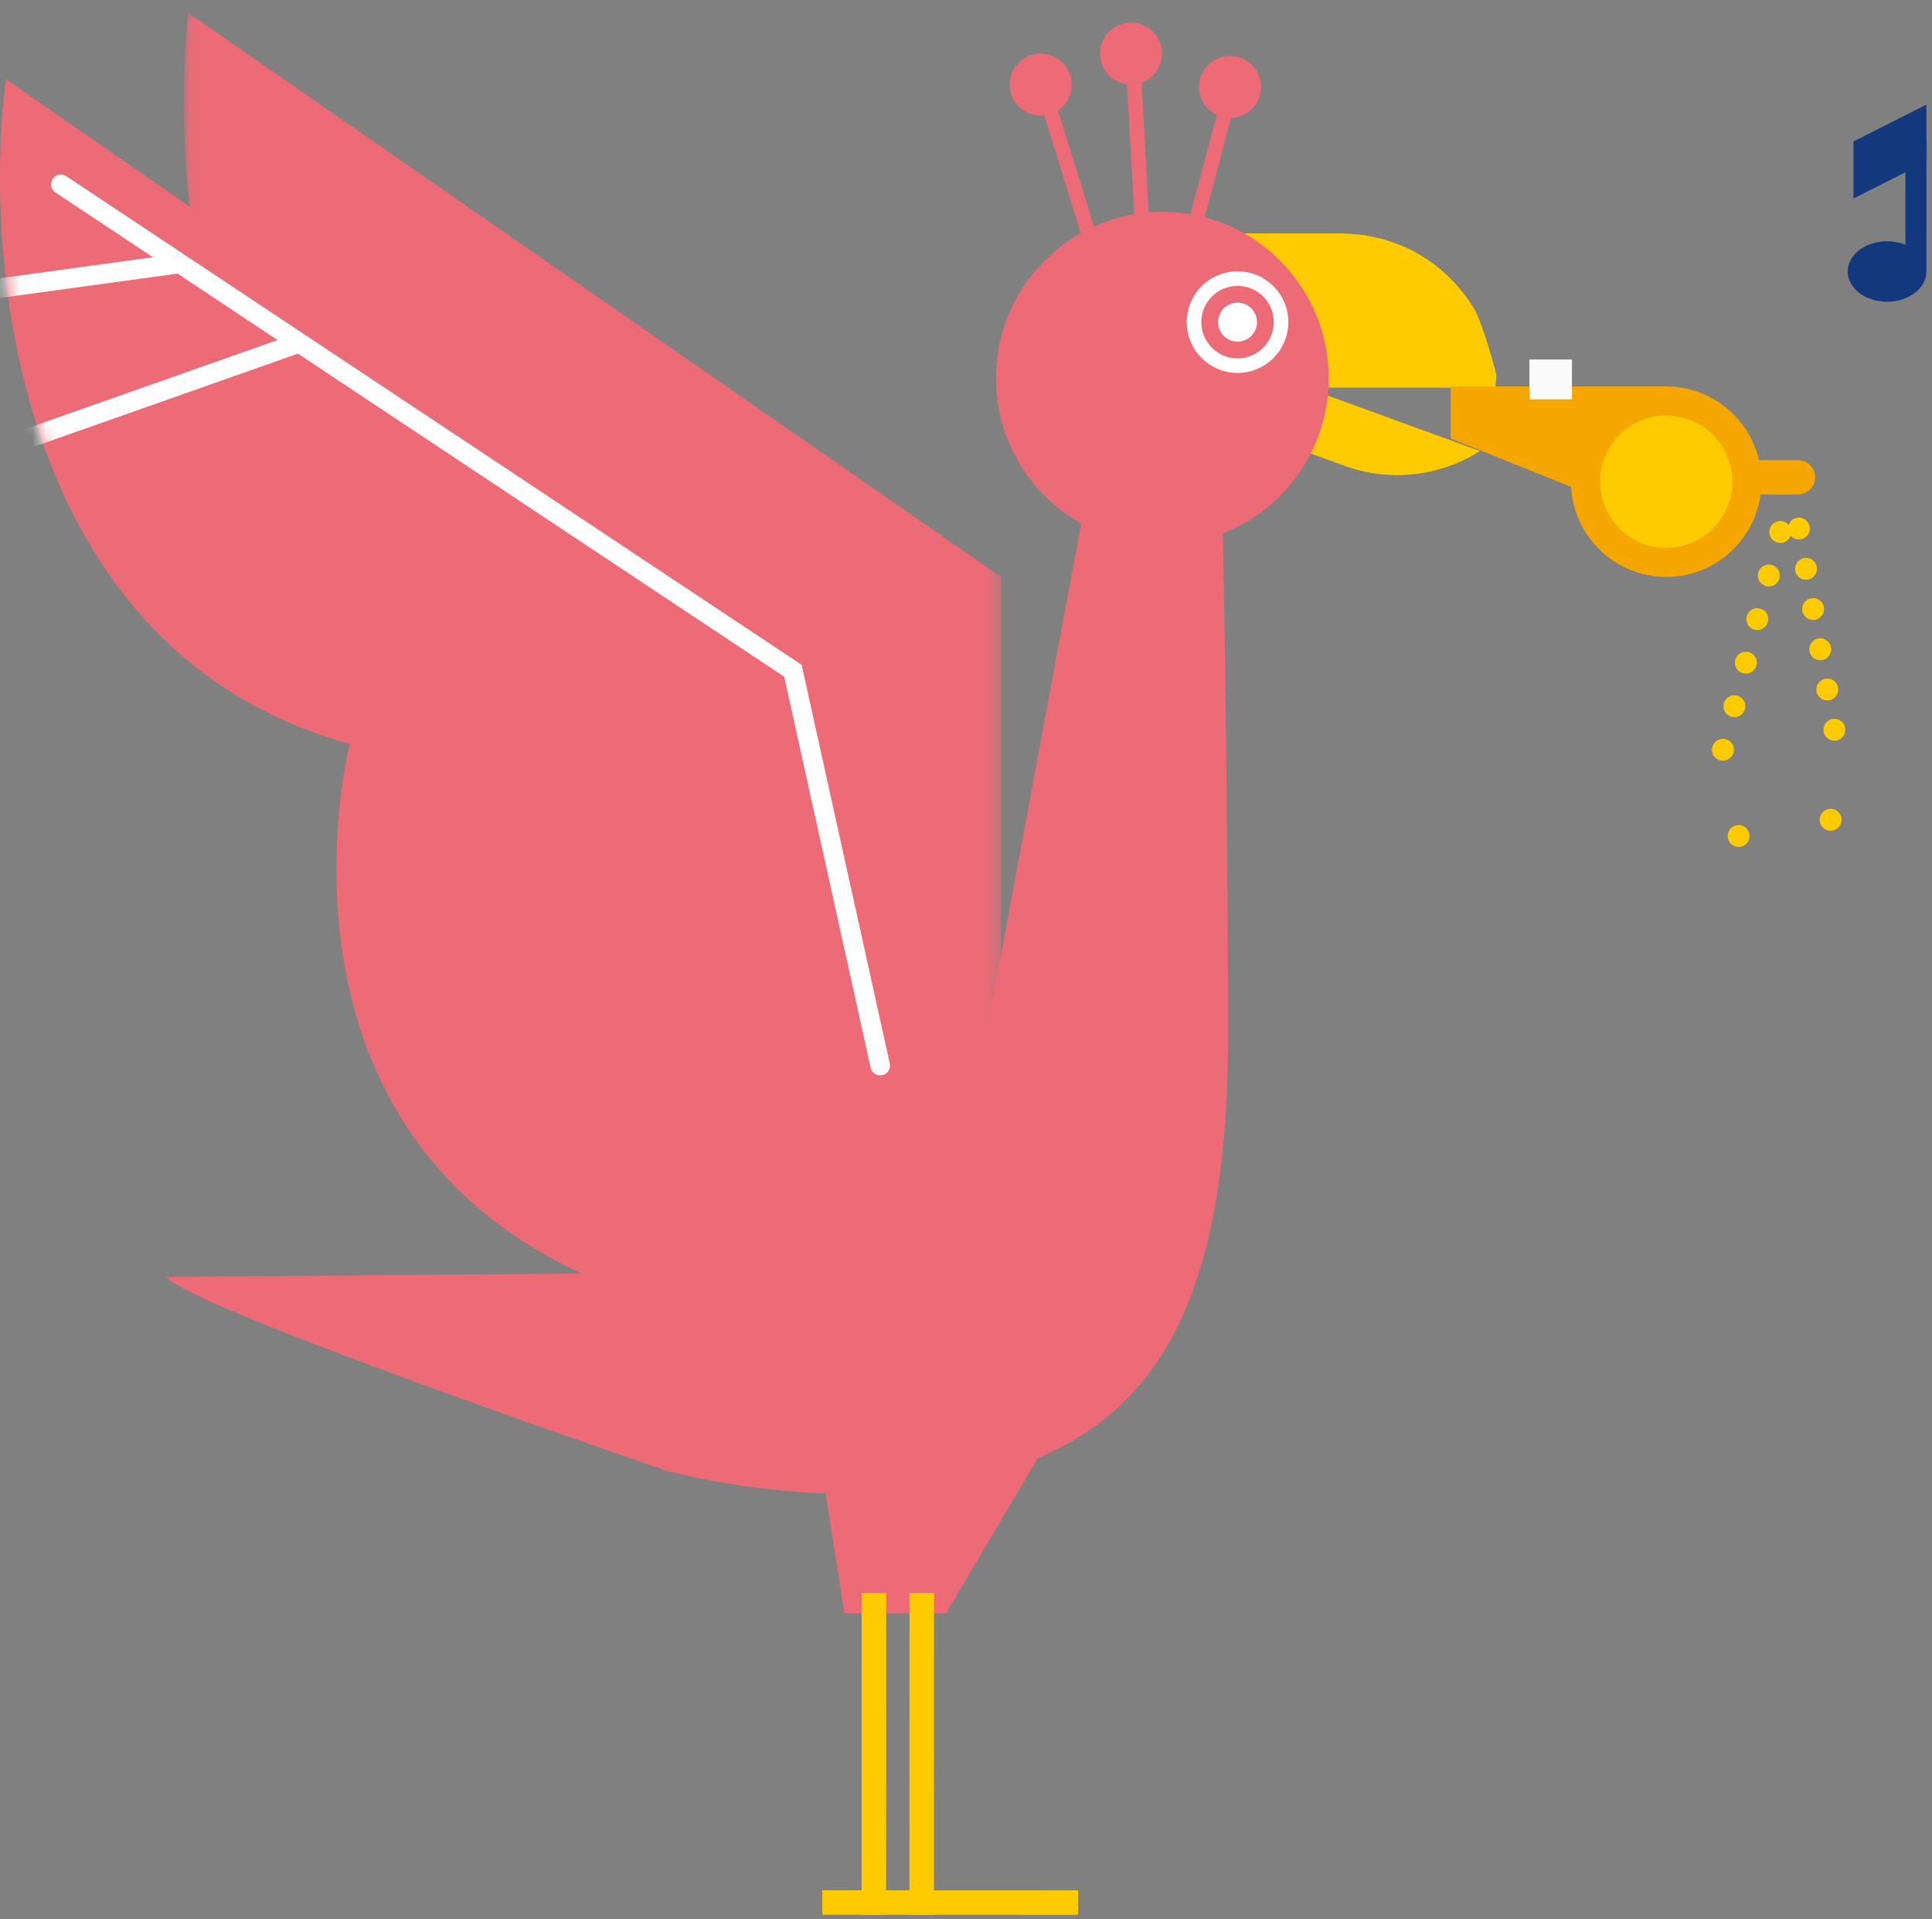 <?xml version="1.0" encoding="UTF-8"?> <svg xmlns="http://www.w3.org/2000/svg" width="148" height="147" viewBox="0 0 148 147" fill="none"><rect x="0" y="0" width="148" height="147" fill="#808080" stroke="none"/><path fill-rule="evenodd" clip-rule="evenodd" d="M87.828 6.168C86.691 6.825 85.237 6.435 84.58 5.298C83.924 4.161 84.313 2.706 85.45 2.05C86.588 1.393 88.042 1.783 88.698 2.92C89.355 4.057 88.965 5.511 87.828 6.168Z" fill="#EC6B77"></path><path fill-rule="evenodd" clip-rule="evenodd" d="M80.345 110.262L72.465 123.572H68.347L66.506 111.736L80.345 110.262Z" fill="#EC6B77"></path><path fill-rule="evenodd" clip-rule="evenodd" d="M76.677 110.262L68.797 123.572H64.679L62.838 111.736L76.677 110.262Z" fill="#EC6B77"></path><path fill-rule="evenodd" clip-rule="evenodd" d="M141.986 10.835V15.206L147.571 12.384V8.013L141.986 10.835Z" fill="#14387D"></path><path fill-rule="evenodd" clip-rule="evenodd" d="M144.558 23.114C146.223 23.114 147.573 22.077 147.573 20.798C147.573 19.519 146.223 18.482 144.558 18.482C142.893 18.482 141.543 19.519 141.543 20.798C141.543 22.077 142.893 23.114 144.558 23.114Z" fill="#14387D"></path><path fill-rule="evenodd" clip-rule="evenodd" d="M145.963 20.798H147.573V10.674H145.963V20.798Z" fill="#14387D"></path><path fill-rule="evenodd" clip-rule="evenodd" d="M94.188 32.474L95.766 28.139L103.821 31.071L109.276 33.057L113.375 34.548C110.288 36.514 106.451 36.938 102.993 35.679L102.243 35.406L97.677 33.744L94.188 32.474Z" fill="#FECB00"></path><path fill-rule="evenodd" clip-rule="evenodd" d="M94.326 29.694V28.259V26.49V24.406V22.943V20.581V17.88H102.764C102.81 17.88 102.853 17.889 102.898 17.889V17.881C103.184 17.884 103.461 17.923 103.742 17.946C103.964 17.965 104.19 17.967 104.408 17.997C104.72 18.041 105.02 18.117 105.324 18.184C105.522 18.228 105.727 18.256 105.921 18.311C106.251 18.402 106.566 18.525 106.884 18.644C107.041 18.702 107.205 18.745 107.358 18.81C107.823 19.007 108.273 19.231 108.705 19.483C109.144 19.738 109.565 20.021 109.966 20.329C110.768 20.946 111.488 21.663 112.108 22.462C112.417 22.861 112.702 23.281 112.959 23.719C113.474 24.595 114.194 27.085 114.47 28.087C114.746 29.089 114.578 28.604 114.578 29.694H113.066H108.705H102.898H94.326Z" fill="#FECB00"></path><path fill-rule="evenodd" clip-rule="evenodd" d="M137.734 37.877H134.92L134.485 37.182L134.086 36.543L133.687 35.904L133.616 35.789C133.494 35.594 133.358 35.413 133.207 35.246H134.39H137.65H137.734C137.984 35.246 138.215 35.319 138.414 35.44V35.434C138.427 35.442 138.438 35.451 138.45 35.46C138.464 35.469 138.478 35.478 138.491 35.488C138.552 35.531 138.611 35.578 138.664 35.631C138.742 35.709 138.811 35.796 138.867 35.893C138.981 36.083 139.046 36.305 139.05 36.543V36.561C139.05 36.785 138.993 36.997 138.895 37.182C138.867 37.234 138.836 37.284 138.801 37.331C138.79 37.347 138.777 37.36 138.765 37.375C138.74 37.406 138.716 37.438 138.689 37.466C138.673 37.483 138.655 37.497 138.639 37.513C138.613 37.537 138.588 37.563 138.56 37.585C138.541 37.601 138.52 37.613 138.5 37.628C138.473 37.647 138.446 37.668 138.416 37.686C138.416 37.687 138.415 37.688 138.414 37.688C138.215 37.808 137.983 37.877 137.734 37.877Z" fill="#F6A600"></path><path fill-rule="evenodd" clip-rule="evenodd" d="M127.64 29.603H111.125V33.588L123.543 38.572L127.64 29.603Z" fill="#F6A600"></path><path fill-rule="evenodd" clip-rule="evenodd" d="M117.162 30.588H120.421V27.539H117.162V30.588Z" fill="#FAFAFA"></path><path fill-rule="evenodd" clip-rule="evenodd" d="M127.641 44.193C123.612 44.193 120.346 40.927 120.346 36.898C120.346 32.869 123.612 29.603 127.641 29.603C131.67 29.603 134.936 32.869 134.936 36.898C134.936 40.927 131.67 44.193 127.641 44.193Z" fill="#F6A600"></path><path fill-rule="evenodd" clip-rule="evenodd" d="M127.641 41.964C124.843 41.964 122.576 39.696 122.576 36.899C122.576 34.101 124.843 31.833 127.641 31.833C130.439 31.833 132.706 34.101 132.706 36.899C132.706 39.696 130.439 41.964 127.641 41.964Z" fill="#FECB00"></path><path d="M137.805 40.487C138.62 45.109 140.132 53.685 140.8 57.47" stroke="#FECB00" stroke-width="1.675" stroke-linecap="round" stroke-linejoin="round" stroke-dasharray="0 3.13"></path><path d="M140.234 62.793C139.856 63.333 139.373 63.799 138.809 64.159" stroke="#FECB00" stroke-width="1.675" stroke-linecap="round" stroke-linejoin="round" stroke-dasharray="0 3.97"></path><path d="M133.188 64.036C132.648 63.658 132.182 63.175 131.822 62.611" stroke="#FECB00" stroke-width="1.675" stroke-linecap="round" stroke-linejoin="round" stroke-dasharray="0 3.97"></path><path d="M131.986 57.431L136.82 39.068" stroke="#FECB00" stroke-width="1.675" stroke-linecap="round" stroke-linejoin="round" stroke-dasharray="0 3.45"></path><mask id="mask0" maskUnits="userSpaceOnUse" x="14" y="1" width="63" height="93"><path fill-rule="evenodd" clip-rule="evenodd" d="M14.098 1H76.677V93.317H14.098V1Z" fill="white"></path></mask><g mask="url(#mask0)"><path fill-rule="evenodd" clip-rule="evenodd" d="M76.677 81.464V44.193L14.433 0.999C14.433 0.999 9.124 43.258 40.77 51.928C40.77 51.928 32.964 82.275 60.401 93.317L76.677 81.464Z" fill="#EC6B77"></path></g><path fill-rule="evenodd" clip-rule="evenodd" d="M0.447 6.06L62.689 49.246L72.044 79.342C72.044 79.342 73.439 79.337 75.525 79.332L83.799 34.883H93.568C93.568 34.883 94.072 58.338 94.072 79.38C94.072 100.422 88.095 108.212 78.88 111.963L70.366 114.101C60.351 115.302 50.998 112.639 50.998 112.639C50.998 112.639 14.285 100.112 12.772 97.811L44.547 97.547C19.365 85.906 26.791 56.986 26.791 56.986C15.388 53.848 8.549 46.171 4.636 37.356C3.961 35.83 3.361 34.267 2.86 32.679C-0.241 23.089 -0.415 12.887 0.447 6.06Z" fill="#EC6B77"></path><mask id="mask1" maskUnits="userSpaceOnUse" x="0" y="6" width="95" height="109"><path fill-rule="evenodd" clip-rule="evenodd" d="M0 13.519V13.571C0.001 19.393 0.758 26.177 2.86 32.679C3.361 34.268 3.961 35.83 4.637 37.356C8.55 46.17 15.389 53.848 26.792 56.985C26.792 56.985 19.365 85.906 44.547 97.547L12.773 97.811C14.286 100.112 50.999 112.639 50.999 112.639C50.999 112.639 60.351 115.302 70.367 114.101L78.881 111.964C88.096 108.212 94.073 100.422 94.073 79.38C94.073 58.337 93.568 34.882 93.568 34.882H83.799L75.525 79.332C73.439 79.337 72.045 79.342 72.045 79.342L62.689 49.246L0.447 6.06C0.171 8.244 0.002 10.774 0 13.519Z" fill="white"></path></mask><g mask="url(#mask1)"><path d="M67.429 81.623L60.742 51.382L4.664 14.12" stroke="#FEFEFE" stroke-width="1.5" stroke-linecap="round"></path></g><mask id="mask2" maskUnits="userSpaceOnUse" x="0" y="6" width="95" height="109"><path fill-rule="evenodd" clip-rule="evenodd" d="M0 13.519V13.571C0.001 19.393 0.758 26.177 2.86 32.679C3.361 34.268 3.961 35.83 4.637 37.356C8.55 46.17 15.389 53.848 26.792 56.985C26.792 56.985 19.365 85.906 44.547 97.547L12.773 97.811C14.286 100.112 50.999 112.639 50.999 112.639C50.999 112.639 60.351 115.302 70.367 114.101L78.881 111.964C88.096 108.212 94.073 100.422 94.073 79.38C94.073 58.337 93.568 34.882 93.568 34.882H83.799L75.525 79.332C73.439 79.337 72.045 79.342 72.045 79.342L62.689 49.246L0.447 6.06C0.171 8.244 0.002 10.774 0 13.519Z" fill="white"></path></mask><g mask="url(#mask2)"><path d="M-3.689 22.574L13.476 20.219" stroke="#FEFEFE" stroke-width="1.5" stroke-linecap="round"></path></g><mask id="mask3" maskUnits="userSpaceOnUse" x="0" y="6" width="95" height="109"><path fill-rule="evenodd" clip-rule="evenodd" d="M0 13.519V13.571C0.001 19.393 0.758 26.177 2.86 32.679C3.361 34.268 3.961 35.83 4.637 37.356C8.55 46.17 15.389 53.848 26.792 56.985C26.792 56.985 19.365 85.906 44.547 97.547L12.773 97.811C14.286 100.112 50.999 112.639 50.999 112.639C50.999 112.639 60.351 115.302 70.367 114.101L78.881 111.964C88.096 108.212 94.073 100.422 94.073 79.38C94.073 58.337 93.568 34.882 93.568 34.882H83.799L75.525 79.332C73.439 79.337 72.045 79.342 72.045 79.342L62.689 49.246L0.447 6.06C0.171 8.244 0.002 10.774 0 13.519Z" fill="white"></path></mask><g mask="url(#mask3)"><path d="M0 34.338L22.621 26.364" stroke="#FEFEFE" stroke-width="1.5" stroke-linecap="round"></path></g><path fill-rule="evenodd" clip-rule="evenodd" d="M69.668 146.672L71.544 146.674L71.549 122.018L69.673 122.017L69.668 146.672Z" fill="#FECB00"></path><path fill-rule="evenodd" clip-rule="evenodd" d="M66.002 146.672L67.878 146.674L67.883 122.018L66.007 122.017L66.002 146.672Z" fill="#FECB00"></path><path fill-rule="evenodd" clip-rule="evenodd" d="M89.044 41.719C82.004 41.719 76.297 36.012 76.297 28.972C76.297 21.932 82.004 16.225 89.044 16.225C96.084 16.225 101.791 21.932 101.791 28.972C101.791 36.012 96.084 41.719 89.044 41.719Z" fill="#EC6B77"></path><path d="M90.891 19.748L94.283 6.927" stroke="#EC6B77" stroke-width="1.116"></path><path d="M87.514 17.591L86.778 4.349" stroke="#EC6B77" stroke-width="1.116"></path><path d="M83.834 19.355L79.916 6.685" stroke="#EC6B77" stroke-width="1.116"></path><path fill-rule="evenodd" clip-rule="evenodd" d="M94.718 8.982C93.434 9.255 92.171 8.435 91.898 7.151C91.625 5.866 92.445 4.604 93.729 4.331C95.014 4.058 96.276 4.878 96.549 6.162C96.822 7.446 96.002 8.709 94.718 8.982Z" fill="#EC6B77"></path><path fill-rule="evenodd" clip-rule="evenodd" d="M81.377 8.196C80.432 9.108 78.927 9.082 78.015 8.137C77.103 7.193 77.129 5.688 78.074 4.775C79.018 3.863 80.524 3.89 81.436 4.834C82.348 5.779 82.322 7.284 81.377 8.196Z" fill="#EC6B77"></path><path fill-rule="evenodd" clip-rule="evenodd" d="M96.293 24.674C96.293 25.498 95.625 26.167 94.801 26.167C93.977 26.167 93.309 25.498 93.309 24.674C93.309 23.85 93.977 23.181 94.801 23.181C95.625 23.181 96.293 23.85 96.293 24.674Z" fill="#FEFEFE"></path><path fill-rule="evenodd" clip-rule="evenodd" d="M98.136 24.675C98.136 26.516 96.643 28.01 94.801 28.01C92.959 28.01 91.467 26.516 91.467 24.675C91.467 22.833 92.959 21.339 94.801 21.339C96.643 21.339 98.136 22.833 98.136 24.675Z" stroke="#FEFEFE" stroke-width="1.116" stroke-linecap="round" stroke-linejoin="round"></path><path fill-rule="evenodd" clip-rule="evenodd" d="M62.994 146.668L82.586 146.673L82.587 144.798L62.996 144.792L62.994 146.668Z" fill="#FECB00"></path></svg> 